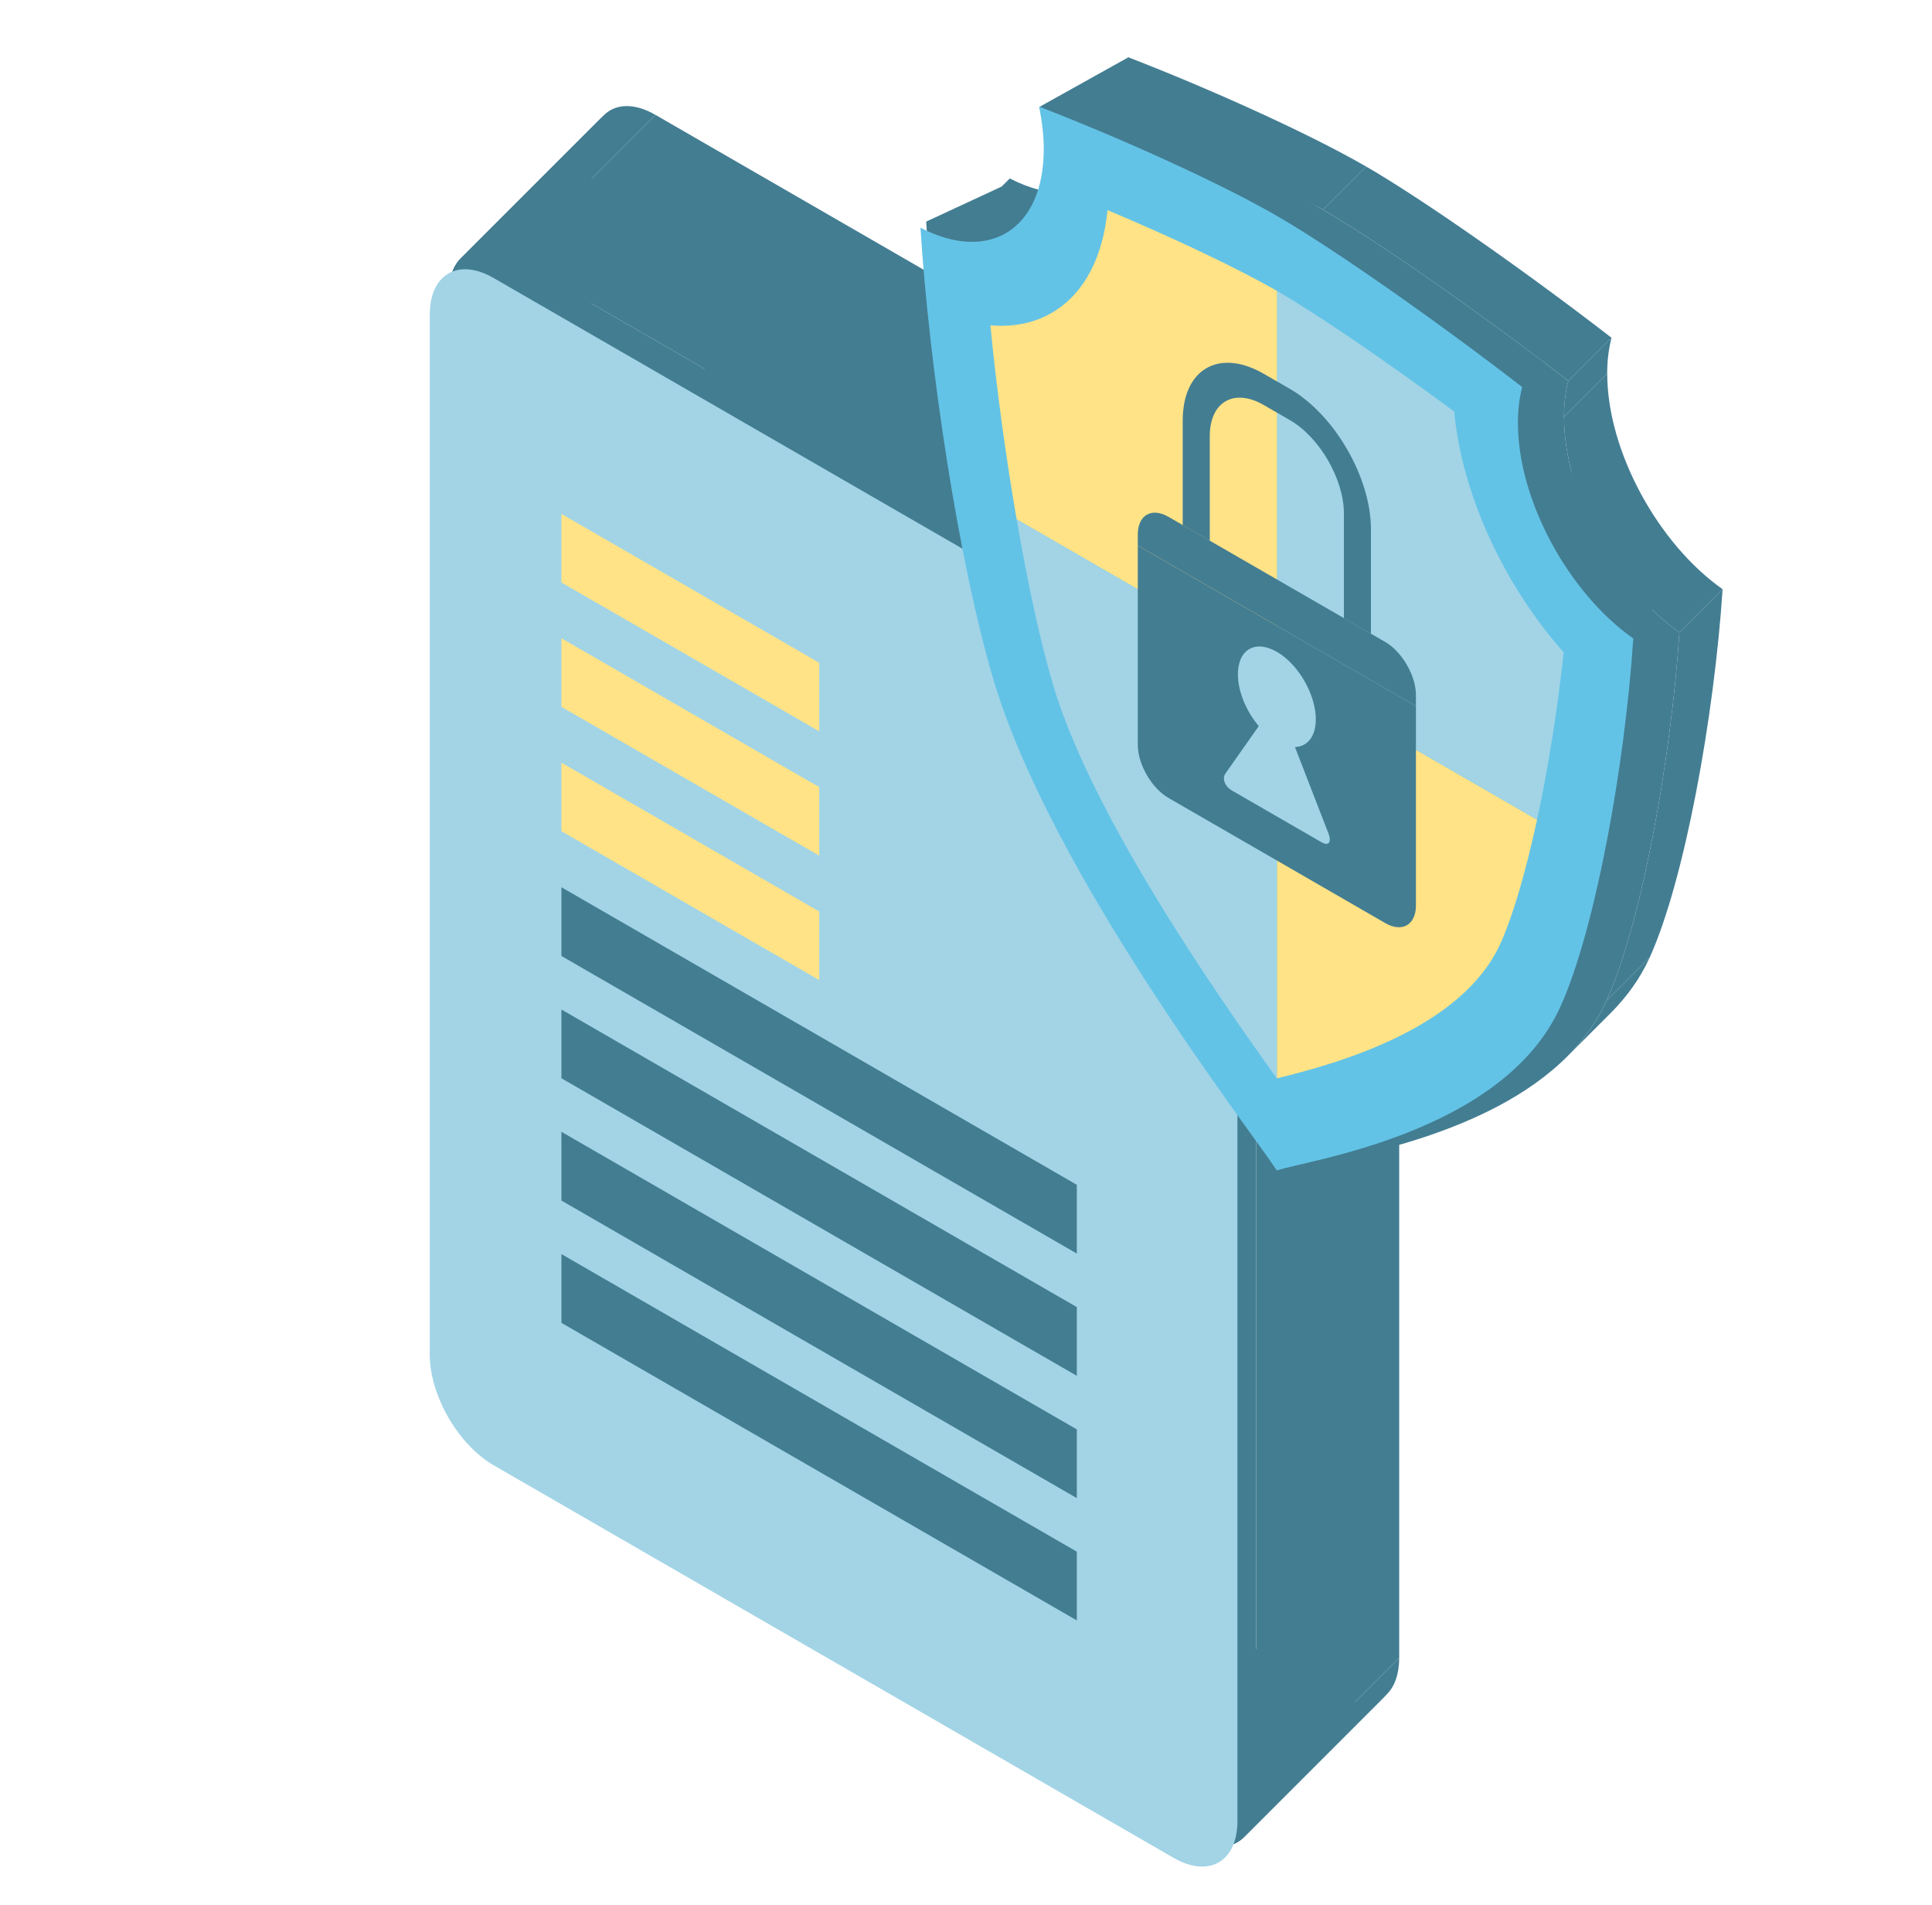 <svg width="71" height="70" viewBox="0 0 71 70" fill="none" xmlns="http://www.w3.org/2000/svg">
<path d="M38.815 21.013L18.832 9.476C18.052 9.025 17.362 9.063 16.935 9.49C16.651 9.774 16.483 10.231 16.483 10.832V49.037C16.483 50.538 17.532 52.355 18.832 53.106L43.816 67.53C44.596 67.981 45.286 67.943 45.713 67.516C45.997 67.231 46.165 66.774 46.165 66.174V33.743L38.815 21.013Z" fill="#437D92"/>
<path d="M38.815 26.787C38.815 28.288 39.864 30.105 41.164 30.856L46.165 33.743L38.815 21.013V26.787Z" fill="#437D92"/>
<path d="M22.024 47.562V37.968L21.207 37.496V48.034L30.333 53.303V52.359L22.024 47.562Z" fill="#437D92"/>
<path d="M24.399 43.805L22.828 42.899V47.35L24.399 48.257V43.805Z" fill="#437D92"/>
<path d="M26.555 43.192L24.985 42.285V48.595L26.555 49.501V43.192Z" fill="#437D92"/>
<path d="M28.711 42.913L27.14 42.007V49.84L28.711 50.746V42.913Z" fill="#437D92"/>
<path d="M37.049 33.025C37.488 32.654 38.09 32.145 38.529 31.774C38.864 31.49 39.105 31.287 39.105 31.287C38.384 30.194 37.47 29.265 36.472 28.69C35.765 28.281 35.102 28.099 34.523 28.121L36.472 33.513C36.472 33.513 36.713 33.309 37.049 33.025Z" fill="#437D92"/>
<path d="M40.99 36.574C40.99 35.058 40.386 33.364 39.446 31.937C39.446 31.937 39.205 32.141 38.87 32.424C38.431 32.795 37.829 33.304 37.39 33.676C37.054 33.959 36.814 34.163 36.814 34.163L40.984 36.808C40.984 36.727 40.997 36.66 40.997 36.578L40.99 36.574Z" fill="#437D92"/>
<path d="M36.344 34.382L34.394 28.991C33.831 29.009 33.344 29.216 32.971 29.589C32.465 30.095 32.167 30.906 32.167 31.971C32.167 34.639 34.04 37.875 36.344 39.205C37.756 40.02 38.963 39.952 39.711 39.205C40.183 38.733 40.472 37.99 40.514 37.028L36.344 34.382Z" fill="#437D92"/>
<path d="M40.263 42.798L21.323 31.863V34.389L40.263 45.325V42.798Z" fill="#437D92"/>
<path d="M30.796 32.755L21.323 27.285V29.804L30.796 35.274V32.755Z" fill="#437D92"/>
<path d="M30.796 28.184L21.323 22.715V25.234L30.796 30.703V28.184Z" fill="#437D92"/>
<path d="M30.796 23.614L21.323 18.144V20.664L30.796 26.133V23.614Z" fill="#437D92"/>
<path d="M40.27 51.943L32.167 47.265V49.784L40.27 54.462V51.943Z" fill="#437D92"/>
<path d="M40.27 56.52L32.167 51.842V54.362L40.27 59.04V56.52Z" fill="#437D92"/>
<path d="M40.27 47.372L32.167 42.694V45.214L40.27 49.892V47.372Z" fill="#437D92"/>
<path d="M44.07 15.758L51.42 28.488L46.165 33.743L38.815 21.013L44.07 15.758Z" fill="#437D92"/>
<path d="M44.07 21.532V15.758L38.815 21.013V26.787L44.07 21.532Z" fill="#437D92"/>
<path d="M24.087 4.221L44.07 15.758L38.815 21.013L18.832 9.476L24.087 4.221Z" fill="#437D92"/>
<path d="M51.42 28.488L46.419 25.601L41.164 30.856L46.165 33.743L51.42 28.488Z" fill="#437D92"/>
<path d="M46.419 25.601C45.119 24.851 44.07 23.034 44.07 21.532L38.815 26.787C38.815 28.288 39.864 30.105 41.164 30.856L46.419 25.601Z" fill="#437D92"/>
<path d="M22.19 4.235C22.617 3.808 23.307 3.77 24.087 4.221L18.832 9.476C18.052 9.025 17.362 9.063 16.935 9.49L22.19 4.235Z" fill="#437D92"/>
<path d="M41.727 23.435C42.725 24.011 43.639 24.94 44.36 26.032L39.105 31.287C38.384 30.195 37.47 29.266 36.472 28.69L41.727 23.435Z" fill="#437D92"/>
<path d="M44.36 26.032L43.783 26.52L38.529 31.774L39.105 31.287L44.36 26.032Z" fill="#437D92"/>
<path d="M39.777 22.866C40.356 22.844 41.019 23.026 41.727 23.435L36.472 28.69C35.765 28.281 35.102 28.099 34.523 28.121L39.777 22.866Z" fill="#437D92"/>
<path d="M44.125 27.17L44.701 26.683L39.446 31.937L38.87 32.425L44.125 27.17Z" fill="#437D92"/>
<path d="M21.738 5.577C21.738 4.977 21.905 4.52 22.19 4.235L16.935 9.49C16.651 9.774 16.483 10.232 16.483 10.832L21.738 5.577Z" fill="#437D92"/>
<path d="M44.701 26.683C45.64 28.109 46.245 29.804 46.245 31.32L40.99 36.575C40.99 35.059 40.386 33.364 39.446 31.937L44.701 26.683Z" fill="#437D92"/>
<path d="M36.051 20.878V18.359L30.796 23.614V26.133L36.051 20.878Z" fill="#437D92"/>
<path d="M43.783 26.52L42.304 27.771L37.049 33.026L38.529 31.774L43.783 26.52Z" fill="#437D92"/>
<path d="M36.051 18.359L26.578 12.889L21.323 18.144L30.796 23.614L36.051 18.359Z" fill="#437D92"/>
<path d="M42.645 28.421L44.124 27.169L38.87 32.424L37.39 33.676L42.645 28.421Z" fill="#437D92"/>
<path d="M41.727 28.258L39.777 22.866L34.523 28.121L36.472 33.513L41.727 28.258Z" fill="#437D92"/>
<path d="M46.245 31.32L46.252 31.323L40.997 36.578L40.99 36.575L46.245 31.32Z" fill="#437D92"/>
<path d="M38.226 24.334C38.599 23.961 39.086 23.755 39.649 23.736L34.394 28.991C33.831 29.009 33.344 29.216 32.971 29.589L38.226 24.334Z" fill="#437D92"/>
<path d="M46.252 31.323C46.252 31.405 46.239 31.472 46.239 31.554L40.984 36.809C40.984 36.727 40.997 36.66 40.997 36.578L46.252 31.323Z" fill="#437D92"/>
<path d="M39.648 23.736L41.599 29.127L36.344 34.382L34.394 28.991L39.648 23.736Z" fill="#437D92"/>
<path d="M42.304 27.771L41.727 28.258L36.472 33.513L37.049 33.026L42.304 27.771Z" fill="#437D92"/>
<path d="M46.239 31.554L42.069 28.908L36.814 34.163L40.984 36.809L46.239 31.554Z" fill="#437D92"/>
<path d="M42.069 28.908L42.645 28.421L37.39 33.676L36.814 34.163L42.069 28.908Z" fill="#437D92"/>
<path d="M41.599 29.127L45.769 31.773L40.514 37.028L36.344 34.382L41.599 29.127Z" fill="#437D92"/>
<path d="M26.578 15.409L36.051 20.878L30.796 26.133L21.323 20.664L26.578 15.409Z" fill="#437D92"/>
<path d="M45.769 31.773C45.727 32.735 45.438 33.478 44.965 33.95L39.711 39.204C40.183 38.732 40.472 37.99 40.514 37.028L45.769 31.773Z" fill="#437D92"/>
<path d="M26.578 12.889V15.409L21.323 20.664V18.144L26.578 12.889Z" fill="#437D92"/>
<path d="M37.422 26.716C37.422 25.652 37.72 24.841 38.225 24.335L32.971 29.589C32.465 30.095 32.167 30.906 32.167 31.971L37.422 26.716Z" fill="#437D92"/>
<path d="M36.051 25.449V22.929L30.796 28.184V30.704L36.051 25.449Z" fill="#437D92"/>
<path d="M36.051 22.93L26.578 17.46L21.323 22.715L30.796 28.184L36.051 22.93Z" fill="#437D92"/>
<path d="M44.965 33.95C44.218 34.698 43.011 34.766 41.599 33.95L36.344 39.205C37.756 40.021 38.963 39.952 39.711 39.205L44.965 33.95Z" fill="#437D92"/>
<path d="M41.599 33.95C39.295 32.62 37.422 29.384 37.422 26.716L32.167 31.971C32.167 34.638 34.04 37.875 36.344 39.205L41.599 33.95Z" fill="#437D92"/>
<path d="M26.578 19.979L36.051 25.449L30.796 30.704L21.323 25.234L26.578 19.979Z" fill="#437D92"/>
<path d="M26.578 17.46V19.979L21.323 25.234V22.715L26.578 17.46Z" fill="#437D92"/>
<path d="M36.051 30.019V27.5L30.796 32.755V35.274L36.051 30.019Z" fill="#437D92"/>
<path d="M51.42 28.488V60.919L46.165 66.174V33.743L51.42 28.488Z" fill="#437D92"/>
<path d="M45.518 40.07V37.543L40.263 42.798V45.325L45.518 40.07Z" fill="#437D92"/>
<path d="M36.051 27.5L26.578 22.03L21.323 27.285L30.796 32.755L36.051 27.5Z" fill="#437D92"/>
<path d="M26.578 24.55L36.051 30.019L30.796 35.274L21.323 29.805L26.578 24.55Z" fill="#437D92"/>
<path d="M45.518 37.543L26.578 26.608L21.323 31.863L40.263 42.798L45.518 37.543Z" fill="#437D92"/>
<path d="M26.578 22.03V24.549L21.323 29.804V27.285L26.578 22.03Z" fill="#437D92"/>
<path d="M45.525 44.637V42.118L40.27 47.372V49.892L45.525 44.637Z" fill="#437D92"/>
<path d="M45.525 42.118L37.422 37.44L32.167 42.694L40.27 47.373L45.525 42.118Z" fill="#437D92"/>
<path d="M26.578 29.135L45.518 40.07L40.263 45.325L21.323 34.389L26.578 29.135Z" fill="#437D92"/>
<path d="M37.422 39.959L45.525 44.637L40.27 49.892L32.167 45.214L37.422 39.959Z" fill="#437D92"/>
<path d="M37.422 37.44V39.959L32.167 45.214V42.694L37.422 37.44Z" fill="#437D92"/>
<path d="M26.578 26.608V29.135L21.323 34.389V31.863L26.578 26.608Z" fill="#437D92"/>
<path d="M45.525 49.207V46.688L40.27 51.943V54.462L45.525 49.207Z" fill="#437D92"/>
<path d="M45.525 46.688L37.422 42.01L32.167 47.265L40.27 51.943L45.525 46.688Z" fill="#437D92"/>
<path d="M21.738 43.782V5.577L16.483 10.832V49.037L21.738 43.782Z" fill="#437D92"/>
<path d="M33.966 37.659L32.395 36.752L27.141 42.007L28.711 42.914L33.966 37.659Z" fill="#437D92"/>
<path d="M37.422 44.529L45.525 49.207L40.27 54.462L32.167 49.784L37.422 44.529Z" fill="#437D92"/>
<path d="M26.462 32.241L27.279 32.713L22.024 37.968L21.207 37.496L26.462 32.241Z" fill="#437D92"/>
<path d="M37.422 42.01V44.529L32.167 49.784V47.265L37.422 42.01Z" fill="#437D92"/>
<path d="M31.81 37.937L30.239 37.031L24.985 42.285L26.555 43.192L31.81 37.937Z" fill="#437D92"/>
<path d="M45.525 53.785V51.266L40.27 56.521V59.04L45.525 53.785Z" fill="#437D92"/>
<path d="M45.525 51.266L37.422 46.587L32.167 51.842L40.27 56.52L45.525 51.266Z" fill="#437D92"/>
<path d="M33.966 45.491V37.659L28.711 42.913V50.746L33.966 45.491Z" fill="#437D92"/>
<path d="M32.395 36.752V44.585L27.141 49.84V42.007L32.395 36.752Z" fill="#437D92"/>
<path d="M29.654 38.551L28.083 37.644L22.828 42.899L24.399 43.805L29.654 38.551Z" fill="#437D92"/>
<path d="M31.81 44.247V37.937L26.555 43.192V49.502L31.81 44.247Z" fill="#437D92"/>
<path d="M30.239 37.031V43.34L24.985 48.595V42.285L30.239 37.031Z" fill="#437D92"/>
<path d="M37.422 49.107L45.525 53.785L40.27 59.04L32.167 54.362L37.422 49.107Z" fill="#437D92"/>
<path d="M27.279 32.713V42.307L22.024 47.562V37.968L27.279 32.713Z" fill="#437D92"/>
<path d="M51.42 60.919C51.42 61.52 51.252 61.977 50.967 62.261L45.713 67.516C45.997 67.231 46.165 66.774 46.165 66.174L51.42 60.919Z" fill="#437D92"/>
<path d="M37.422 46.587V49.107L32.167 54.362V51.842L37.422 46.587Z" fill="#437D92"/>
<path d="M26.462 42.779V32.241L21.207 37.496V48.034L26.462 42.779Z" fill="#437D92"/>
<path d="M29.654 43.002V38.55L24.399 43.805V48.257L29.654 43.002Z" fill="#437D92"/>
<path d="M28.083 37.644V42.095L22.828 47.35V42.899L28.083 37.644Z" fill="#437D92"/>
<path d="M32.395 44.585L33.966 45.492L28.711 50.746L27.141 49.84L32.395 44.585Z" fill="#437D92"/>
<path d="M35.588 47.104V48.048L30.333 53.303V52.359L35.588 47.104Z" fill="#437D92"/>
<path d="M50.967 62.261C50.541 62.688 49.851 62.726 49.071 62.276L43.816 67.53C44.596 67.981 45.286 67.943 45.713 67.516L50.967 62.261Z" fill="#437D92"/>
<path d="M30.239 43.34L31.81 44.247L26.555 49.502L24.985 48.595L30.239 43.34Z" fill="#437D92"/>
<path d="M27.279 42.307L35.588 47.104L30.333 52.359L22.024 47.562L27.279 42.307Z" fill="#437D92"/>
<path d="M28.083 42.095L29.654 43.002L24.399 48.257L22.828 47.35L28.083 42.095Z" fill="#437D92"/>
<path d="M35.587 48.048L26.462 42.779L21.207 48.034L30.333 53.303L35.587 48.048Z" fill="#437D92"/>
<path d="M49.071 62.276L24.087 47.851L18.832 53.106L43.816 67.53L49.071 62.276Z" fill="#437D92"/>
<path d="M24.087 47.851C22.787 47.1 21.738 45.283 21.738 43.782L16.483 49.037C16.483 50.538 17.532 52.355 18.832 53.106L24.087 47.851Z" fill="#437D92"/>
<path d="M38.125 21.755L18.142 10.217C16.841 9.467 15.793 10.072 15.793 11.574V49.779C15.793 51.28 16.841 53.097 18.142 53.847L43.126 68.272C44.426 69.023 45.475 68.417 45.475 66.916V34.485L38.125 21.755Z" fill="#A2D4E6"/>
<path d="M38.125 27.529C38.125 29.03 39.174 30.847 40.474 31.598L45.474 34.485L38.125 21.755V27.529Z" fill="#A2D4E6"/>
<path d="M39.573 43.54L20.632 32.605V35.131L39.573 46.067V43.54Z" fill="#437D92"/>
<path d="M39.573 48.034L20.632 37.098V39.625L39.573 50.56V48.034Z" fill="#437D92"/>
<path d="M39.573 52.528L20.632 41.592V44.119L39.573 55.054V52.528Z" fill="#437D92"/>
<path d="M39.573 57.022L20.632 46.086V48.613L39.573 59.548V57.022Z" fill="#437D92"/>
<path d="M30.106 33.496L20.632 28.027V30.546L30.106 36.016V33.496Z" fill="#FFE386"/>
<path d="M30.106 28.926L20.632 23.456V25.976L30.106 31.445V28.926Z" fill="#FFE386"/>
<path d="M30.106 24.356L20.632 18.886V21.405L30.106 26.875V24.356Z" fill="#FFE386"/>
<path d="M57.475 15.322C57.475 14.834 57.532 14.393 57.635 14.001C54.694 11.724 50.778 8.955 48.617 7.708C46.456 6.46 42.782 4.815 39.879 3.693C39.99 4.224 40.052 4.752 40.052 5.26C40.052 6.475 39.711 7.401 39.134 7.979C38.31 8.802 37.005 8.916 35.522 8.144C35.834 13.188 36.919 20.428 38.198 24.738C40.318 31.877 47.648 41.31 48.619 42.788C49.429 42.491 54.65 41.769 57.595 38.824C58.186 38.234 58.685 37.554 59.039 36.77C60.321 33.935 61.408 27.929 61.717 23.241C59.333 21.561 57.477 18.154 57.477 15.32L57.475 15.322Z" fill="#437D92"/>
<path d="M58.179 29.903C58.588 28.014 58.934 25.854 59.158 23.748C56.966 21.275 55.414 17.931 55.136 14.898C52.646 13.061 50.087 11.312 48.625 10.465V24.384L58.179 29.901V29.903Z" fill="#437D92"/>
<path d="M48.625 10.467L48.617 10.463C47.211 9.651 44.803 8.51 42.395 7.498C42.26 8.903 41.784 9.998 41.058 10.725C40.305 11.478 39.283 11.835 38.091 11.732C38.315 14.053 38.657 16.552 39.056 18.862L48.625 24.386V10.467Z" fill="#437D92"/>
<path d="M39.056 18.862C39.465 21.222 39.933 23.386 40.4 24.958C41.812 29.712 46.355 36.245 48.617 39.403C48.619 39.404 48.623 39.402 48.625 39.401V24.386L39.056 18.862Z" fill="#437D92"/>
<path d="M48.625 24.386V39.401C50.44 38.961 53.717 38.048 55.671 36.094C56.154 35.611 56.556 35.065 56.836 34.447C57.302 33.412 57.771 31.791 58.179 29.903L48.625 24.386Z" fill="#437D92"/>
<path d="M53.73 25.322C53.73 24.605 53.222 23.726 52.602 23.368L44.636 18.769C44.263 18.553 43.931 18.573 43.725 18.779C43.589 18.916 43.508 19.134 43.508 19.42V19.822L53.73 25.724V25.322Z" fill="#437D92"/>
<path d="M43.508 19.824V27.145C43.508 27.861 44.015 28.741 44.636 29.099L52.602 33.698C52.974 33.913 53.307 33.893 53.512 33.688C53.649 33.551 53.73 33.333 53.73 33.047V25.726L43.508 19.824Z" fill="#437D92"/>
<path d="M52.077 23.067L51.083 22.493V18.653C51.083 17.389 50.192 15.846 49.097 15.214L48.138 14.66C47.481 14.28 46.897 14.314 46.535 14.676C46.295 14.916 46.153 15.302 46.153 15.807V19.647L45.159 19.073V15.233C45.159 14.475 45.372 13.897 45.733 13.536C46.275 12.993 47.151 12.943 48.138 13.513L49.097 14.066C50.74 15.015 52.077 17.329 52.077 19.227V23.067Z" fill="#437D92"/>
<path d="M50.505 30.377L49.284 27.228C49.478 27.222 49.646 27.151 49.775 27.023C49.948 26.85 50.05 26.573 50.05 26.209C50.05 25.297 49.41 24.186 48.619 23.729C48.144 23.455 47.723 23.479 47.463 23.739C47.29 23.912 47.187 24.19 47.187 24.556C47.187 25.191 47.498 25.921 47.954 26.46L46.732 28.198C46.596 28.391 46.707 28.675 46.979 28.833L50.26 30.727C50.384 30.799 50.475 30.804 50.523 30.755C50.581 30.698 50.58 30.565 50.507 30.378L50.505 30.377Z" fill="#437D92"/>
<path d="M59.223 12.413C59.12 12.805 59.063 13.246 59.063 13.734L57.475 15.322C57.475 14.834 57.532 14.393 57.635 14.001L59.223 12.413Z" fill="#437D92"/>
<path d="M50.205 6.12C52.365 7.367 56.282 10.136 59.223 12.413L57.635 14.001C54.694 11.724 50.777 8.955 48.617 7.708L50.205 6.12Z" fill="#437D92"/>
<path d="M59.063 13.734L59.065 13.732L57.477 15.32L57.475 15.322L59.063 13.734Z" fill="#437D92"/>
<path d="M59.065 13.732C59.065 16.567 60.921 19.973 63.305 21.653L61.717 23.241C59.333 21.561 57.477 18.154 57.477 15.32L59.065 13.732Z" fill="#437D92"/>
<path d="M50.213 8.877C51.675 9.724 54.234 11.473 56.724 13.31L55.136 14.898C52.647 13.061 50.087 11.312 48.625 10.465L50.213 8.877Z" fill="#437D92"/>
<path d="M41.467 2.106C44.37 3.227 48.044 4.872 50.205 6.12L48.617 7.708C46.456 6.46 40.979 5.342 38.199 3.928L41.467 2.106Z" fill="#437D92"/>
<path d="M50.205 8.875L50.212 8.88L48.624 10.468L48.617 10.463L50.205 8.875Z" fill="#437D92"/>
<path d="M56.724 13.31C57.002 16.343 58.554 19.687 60.746 22.16L59.158 23.748C56.966 21.275 55.414 17.931 55.136 14.898L56.724 13.31Z" fill="#437D92"/>
<path d="M43.983 5.91C46.391 6.923 48.799 8.063 50.205 8.875L48.617 10.463C47.211 9.651 44.803 8.511 42.395 7.498L43.983 5.91Z" fill="#437D92"/>
<path d="M41.64 3.672C41.64 3.164 41.578 2.637 41.467 2.106L39.879 3.694C39.989 4.225 40.052 4.752 40.052 5.26L41.64 3.672Z" fill="#437D92"/>
<path d="M50.685 12.478L49.726 11.925L48.138 13.513L49.097 14.066L50.685 12.478Z" fill="#437D92"/>
<path d="M53.665 17.639C53.665 15.741 52.328 13.427 50.685 12.478L49.097 14.066C50.74 15.015 52.077 17.329 52.077 19.227L53.665 17.639Z" fill="#437D92"/>
<path d="M49.726 13.072L50.685 13.626L49.097 15.214L48.138 14.66L49.726 13.072Z" fill="#437D92"/>
<path d="M49.726 11.925C48.739 11.355 47.863 11.406 47.321 11.948L45.733 13.536C46.275 12.993 47.151 12.943 48.138 13.513L49.726 11.925Z" fill="#437D92"/>
<path d="M50.685 13.626C51.78 14.258 52.671 15.801 52.671 17.065L51.083 18.653C51.083 17.389 50.192 15.846 49.097 15.214L50.685 13.626Z" fill="#437D92"/>
<path d="M40.722 6.391C41.299 5.814 41.64 4.887 41.64 3.672L40.052 5.26C40.052 6.475 39.711 7.401 39.134 7.979L40.722 6.391Z" fill="#437D92"/>
<path d="M48.123 13.088C48.485 12.726 49.069 12.693 49.726 13.072L48.138 14.66C47.481 14.281 46.897 14.314 46.535 14.676L48.123 13.088Z" fill="#437D92"/>
<path d="M42.646 9.137C43.372 8.41 43.848 7.316 43.983 5.91L42.395 7.498C42.26 8.904 41.784 9.998 41.058 10.725L42.646 9.137Z" fill="#437D92"/>
<path d="M60.746 22.16C60.522 24.266 60.176 26.426 59.767 28.315L58.179 29.903C58.588 28.014 58.934 25.854 59.158 23.748L60.746 22.16Z" fill="#437D92"/>
<path d="M50.213 22.796V8.877L48.625 10.465V24.384L50.213 22.796Z" fill="#437D92"/>
<path d="M48.726 8.88V22.798L47.138 24.386V10.467L48.726 8.88Z" fill="#437D92"/>
<path d="M46.254 14.219C46.254 13.714 46.396 13.329 46.637 13.088L45.049 14.676C44.809 14.916 44.666 15.302 44.666 15.807L46.254 14.219Z" fill="#437D92"/>
<path d="M45.834 11.948C45.474 12.309 45.261 12.887 45.261 13.645L43.673 15.233C43.673 14.475 43.886 13.897 44.246 13.536L45.834 11.948Z" fill="#437D92"/>
<path d="M52.178 21.479V17.639L50.59 19.227V23.067L52.178 21.479Z" fill="#437D92"/>
<path d="M51.184 17.065V20.905L49.596 22.493V18.653L51.184 17.065Z" fill="#437D92"/>
<path d="M63.305 21.653C62.996 26.341 61.909 32.347 60.627 35.182L59.039 36.77C60.321 33.935 61.408 27.929 61.717 23.241L63.305 21.653Z" fill="#437D92"/>
<path d="M37.11 6.557C38.593 7.328 39.898 7.215 40.721 6.391L39.134 7.979C38.31 8.803 37.005 8.916 35.522 8.144L37.11 6.557Z" fill="#437D92"/>
<path d="M52.703 21.78C53.324 22.138 53.831 23.017 53.831 23.734L52.243 25.322C52.243 24.605 51.736 23.726 51.115 23.368L52.703 21.78Z" fill="#437D92"/>
<path d="M51.184 20.905L52.178 21.479L50.59 23.067L49.596 22.493L51.184 20.905Z" fill="#437D92"/>
<path d="M46.254 18.059V14.219L44.666 15.807V19.647L46.254 18.059Z" fill="#437D92"/>
<path d="M38.193 10.144C39.384 10.247 40.406 9.89 41.159 9.138L39.572 10.725C38.819 11.478 37.797 11.835 36.605 11.732L38.193 10.144Z" fill="#437D92"/>
<path d="M58.281 28.315V28.313L56.693 29.901V29.903L58.281 28.315Z" fill="#437D92"/>
<path d="M53.831 23.733V24.136L52.243 25.723V25.322L53.831 23.733Z" fill="#437D92"/>
<path d="M45.261 13.645V17.485L43.673 19.073V15.233L45.261 13.645Z" fill="#437D92"/>
<path d="M44.737 17.181L52.703 21.78L51.115 23.368L43.149 18.769L44.737 17.181Z" fill="#437D92"/>
<path d="M45.261 17.485L46.254 18.059L44.666 19.647L43.673 19.073L45.261 17.485Z" fill="#437D92"/>
<path d="M58.281 28.312L48.726 22.796L47.138 24.384L56.693 29.901L58.281 28.312Z" fill="#437D92"/>
<path d="M48.726 22.798L58.281 28.315L56.693 29.902L47.138 24.386L48.726 22.798Z" fill="#437D92"/>
<path d="M53.831 24.136L43.609 18.234L42.022 19.822L52.243 25.724L53.831 24.136Z" fill="#437D92"/>
<path d="M43.609 18.236L53.831 24.138L52.243 25.726L42.022 19.824L43.609 18.236Z" fill="#437D92"/>
<path d="M43.827 17.191C44.032 16.985 44.365 16.965 44.737 17.181L43.149 18.768C42.777 18.553 42.445 18.573 42.239 18.779L43.827 17.191Z" fill="#437D92"/>
<path d="M58.281 28.315C57.873 30.203 57.404 31.824 56.937 32.859L55.349 34.447C55.816 33.412 56.285 31.791 56.693 29.903L58.281 28.315Z" fill="#437D92"/>
<path d="M43.609 17.832C43.609 17.546 43.69 17.328 43.827 17.191L42.239 18.779C42.102 18.916 42.022 19.134 42.022 19.42L43.609 17.832Z" fill="#437D92"/>
<path d="M48.72 22.142C49.512 22.599 50.152 23.709 50.152 24.621L48.564 26.209C48.564 25.297 47.924 24.186 47.132 23.729L48.72 22.142Z" fill="#437D92"/>
<path d="M53.831 24.138V31.459L52.243 33.047V25.726L53.831 24.138Z" fill="#437D92"/>
<path d="M47.565 22.151C47.825 21.891 48.245 21.867 48.72 22.142L47.132 23.73C46.657 23.455 46.237 23.479 45.977 23.739L47.565 22.151Z" fill="#437D92"/>
<path d="M43.609 18.234V17.832L42.022 19.42V19.822L43.609 18.234Z" fill="#437D92"/>
<path d="M50.152 24.62C50.152 24.985 50.05 25.262 49.877 25.435L48.289 27.022C48.462 26.849 48.564 26.573 48.564 26.208L50.152 24.62Z" fill="#437D92"/>
<path d="M39.158 17.274C38.759 14.964 38.417 12.465 38.193 10.144L36.605 11.732C36.829 14.053 37.171 16.552 37.57 18.862L39.158 17.274Z" fill="#437D92"/>
<path d="M47.289 22.968C47.289 22.603 47.391 22.324 47.565 22.151L45.977 23.739C45.803 23.912 45.701 24.191 45.701 24.556L47.289 22.968Z" fill="#437D92"/>
<path d="M49.877 25.435C49.748 25.564 49.58 25.634 49.385 25.64L47.797 27.228C47.992 27.222 48.16 27.151 48.289 27.023L49.877 25.435Z" fill="#437D92"/>
<path d="M48.726 22.798L39.158 17.274L37.57 18.862L47.138 24.386L48.726 22.798Z" fill="#437D92"/>
<path d="M48.055 24.872C47.6 24.333 47.289 23.603 47.289 22.968L45.701 24.556C45.701 25.191 46.012 25.921 46.467 26.46L48.055 24.872Z" fill="#437D92"/>
<path d="M49.385 25.64L50.607 28.789L49.019 30.377L47.797 27.228L49.385 25.64Z" fill="#437D92"/>
<path d="M56.937 32.859C56.658 33.477 56.256 34.024 55.773 34.506L54.187 36.092C54.669 35.61 55.07 35.064 55.349 34.447L56.937 32.859Z" fill="#437D92"/>
<path d="M60.627 35.182C60.273 35.966 59.774 36.646 59.183 37.236L57.597 38.822C58.187 38.232 58.686 37.553 59.039 36.77L60.627 35.182Z" fill="#437D92"/>
<path d="M38.3 23.15C37.02 18.84 37.483 11.732 37.172 6.688L34.036 8.144C34.347 13.188 35.432 20.428 36.712 24.738L38.3 23.15Z" fill="#437D92"/>
<path d="M53.831 31.459C53.831 31.745 53.75 31.963 53.614 32.1L52.026 33.688C52.163 33.551 52.243 33.333 52.243 33.047L53.831 31.459Z" fill="#437D92"/>
<path d="M50.607 28.789L50.609 28.79L49.021 30.378L49.019 30.377L50.607 28.789Z" fill="#437D92"/>
<path d="M43.609 25.557V18.236L42.022 19.824V27.145L43.609 25.557Z" fill="#437D92"/>
<path d="M46.834 26.61L48.055 24.872L46.467 26.46L45.246 28.198L46.834 26.61Z" fill="#437D92"/>
<path d="M50.609 28.79C50.681 28.977 50.682 29.11 50.625 29.167L49.037 30.755C49.094 30.698 49.093 30.565 49.021 30.378L50.609 28.79Z" fill="#437D92"/>
<path d="M50.625 29.167C50.576 29.216 50.486 29.21 50.362 29.139L48.774 30.727C48.898 30.799 48.988 30.804 49.037 30.755L50.625 29.167Z" fill="#437D92"/>
<path d="M53.614 32.1C53.408 32.305 53.076 32.325 52.703 32.11L51.115 33.698C51.488 33.913 51.82 33.893 52.026 33.688L53.614 32.1Z" fill="#437D92"/>
<path d="M50.362 29.139L47.081 27.245L45.493 28.833L48.774 30.727L50.362 29.139Z" fill="#437D92"/>
<path d="M47.081 27.245C46.809 27.088 46.698 26.803 46.834 26.61L45.246 28.198C45.11 28.391 45.221 28.675 45.493 28.833L47.081 27.245Z" fill="#437D92"/>
<path d="M40.502 23.37C40.035 21.798 39.566 19.634 39.158 17.274L37.57 18.862C37.978 21.222 38.447 23.386 38.914 24.958L40.502 23.37Z" fill="#437D92"/>
<path d="M52.703 32.11L44.737 27.511L43.149 29.099L51.115 33.698L52.703 32.11Z" fill="#437D92"/>
<path d="M48.726 22.798V37.813L47.138 39.401V24.386L48.726 22.798Z" fill="#437D92"/>
<path d="M44.737 27.511C44.117 27.153 43.609 26.274 43.609 25.557L42.022 27.145C42.022 27.862 42.529 28.741 43.15 29.099L44.737 27.511Z" fill="#437D92"/>
<path d="M55.773 34.506C53.818 36.46 50.541 37.373 48.726 37.813L47.138 39.401C48.953 38.962 52.23 38.048 54.185 36.094L55.773 34.506Z" fill="#437D92"/>
<path d="M48.718 37.815C46.456 34.657 41.913 28.124 40.502 23.37L38.914 24.958C40.325 29.712 44.869 36.245 47.13 39.403L48.718 37.815Z" fill="#437D92"/>
<path d="M57.697 37.236C54.751 40.181 49.53 40.903 48.72 41.2L47.132 42.788C47.942 42.491 53.163 41.769 56.109 38.824L57.697 37.236Z" fill="#437D92"/>
<path d="M48.72 41.201C47.75 39.722 40.42 30.289 38.3 23.15L36.712 24.738C38.832 31.877 46.162 41.31 47.132 42.788L48.72 41.201Z" fill="#437D92"/>
<path d="M48.726 37.813C48.724 37.814 48.72 37.816 48.718 37.815L47.13 39.403C47.132 39.404 47.136 39.402 47.138 39.401L47.138 39.401L48.726 37.813L48.726 37.813Z" fill="#437D92"/>
<path d="M55.781 15.546C55.781 15.058 55.837 14.617 55.94 14.225C52.999 11.948 49.083 9.179 46.922 7.932C44.761 6.684 41.087 5.039 38.184 3.918C38.295 4.449 38.357 4.976 38.357 5.484C38.357 8.432 36.35 9.681 33.827 8.368C34.139 13.412 35.224 20.652 36.504 24.962C38.623 32.101 45.953 41.534 46.924 43.013C47.896 42.656 55.226 41.687 57.344 36.994C58.626 34.159 59.713 28.153 60.022 23.465C57.638 21.785 55.782 18.379 55.782 15.544L55.781 15.546Z" fill="#63C3E6"/>
<path d="M56.485 30.127C56.893 28.238 57.239 26.078 57.463 23.973C55.271 21.499 53.719 18.155 53.441 15.123C50.952 13.286 48.392 11.536 46.93 10.69V24.608L56.485 30.125V30.127Z" fill="#A2D4E6"/>
<path d="M46.93 10.692L46.922 10.687C45.516 9.875 43.108 8.735 40.7 7.722C40.424 10.585 38.738 12.158 36.397 11.956C36.62 14.277 36.962 16.776 37.361 19.086L46.93 24.61V10.692Z" fill="#FFE386"/>
<path d="M37.361 19.086C37.77 21.446 38.238 23.61 38.705 25.182C40.117 29.936 44.66 36.469 46.922 39.627C46.924 39.628 46.928 39.626 46.93 39.625V24.61L37.361 19.086Z" fill="#A2D4E6"/>
<path d="M46.93 24.61V39.625C49.194 39.077 53.731 37.791 55.141 34.671C55.608 33.636 56.076 32.016 56.485 30.127L46.93 24.61Z" fill="#FFE386"/>
<path d="M52.035 25.546C52.035 24.829 51.527 23.95 50.907 23.592L42.941 18.993C42.321 18.635 41.813 18.928 41.813 19.644V20.046L52.035 25.948V25.546Z" fill="#437D92"/>
<path d="M41.813 20.049V27.369C41.813 28.086 42.321 28.965 42.941 29.323L50.907 33.922C51.527 34.281 52.035 33.987 52.035 33.271V25.95L41.813 20.049Z" fill="#437D92"/>
<path d="M50.382 23.291L49.388 22.717V18.877C49.388 17.613 48.497 16.07 47.402 15.438L46.443 14.884C45.349 14.252 44.458 14.766 44.458 16.031V19.871L43.464 19.297V15.457C43.464 13.559 44.8 12.788 46.443 13.737L47.402 14.29C49.046 15.239 50.382 17.553 50.382 19.451V23.291Z" fill="#437D92"/>
<path d="M48.81 30.601L47.589 27.452C48.044 27.439 48.355 27.068 48.355 26.433C48.355 25.521 47.715 24.411 46.924 23.954C46.132 23.497 45.492 23.866 45.492 24.78C45.492 25.416 45.804 26.145 46.259 26.684L45.037 28.422C44.901 28.616 45.012 28.9 45.284 29.057L48.565 30.951C48.836 31.107 48.946 30.949 48.812 30.602L48.81 30.601Z" fill="#A2D4E6"/>
</svg>
